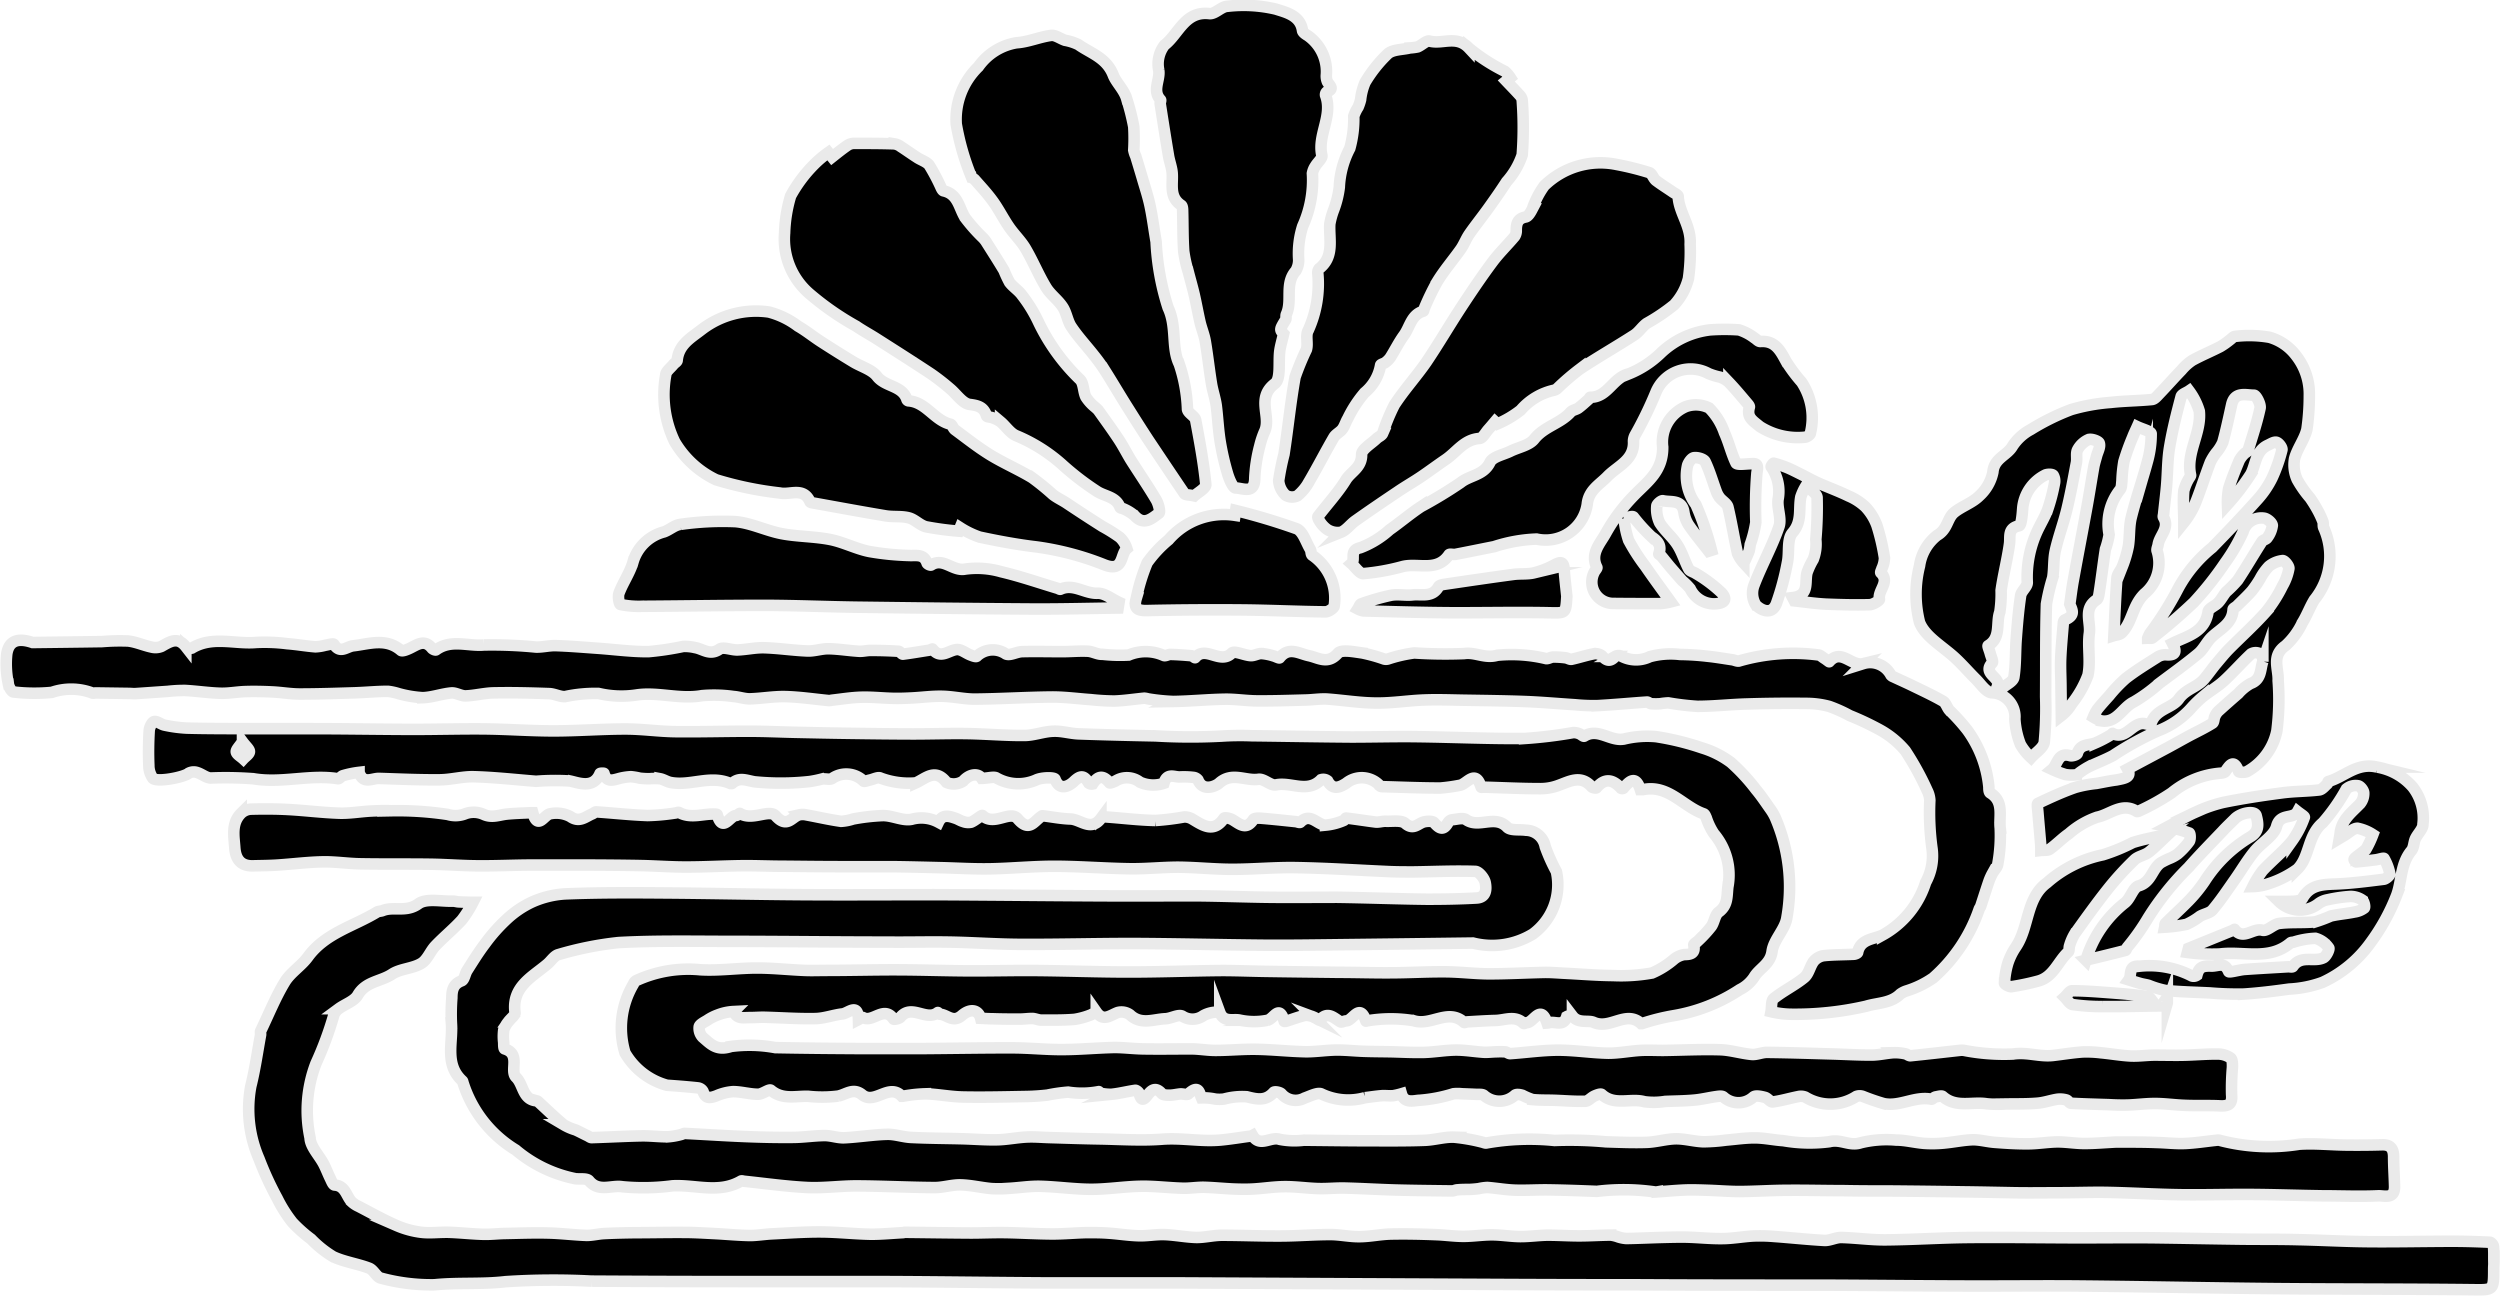 <svg xmlns="http://www.w3.org/2000/svg" width="62.621" height="32.451" viewBox="0 0 62.621 32.451">
  <g id="Group_118" data-name="Group 118" transform="translate(-3347.866 -41.037)">
    <path id="Path_228" data-name="Path 228" d="M3384.762,64.659q-1.726.023-3.453.043c-.6.007-1.194.016-1.791.011-1.1-.01-2.2-.038-3.3-.043-.912,0-1.825.026-2.738.022-.612,0-1.223-.047-1.835-.057-.512-.009-1.024.006-1.536,0-1.3,0-2.6-.017-3.9-.018-.95,0-1.9-.022-2.851.03a8.383,8.383,0,0,0-1.5.3c-.108.026-.187.161-.284.242-.385.326-.892.565-.807,1.212.009.068-.114.151-.169.231a.6.6,0,0,0-.115.208,1.331,1.331,0,0,0,0,.315c0,.054,0,.149.024.156.412.125.118.545.287.712.189.186.161.565.52.589a.075.075,0,0,1,.037.023c.21.193.415.393.635.575a1.315,1.315,0,0,0,.3.13c.1.046.2.1.3.147.034.017.07.047.1.046.426-.013.851-.037,1.277-.045.212,0,.424.026.636.024a1.715,1.715,0,0,0,.322-.056c.035-.007.069-.031.1-.029.5.025,1.007.059,1.511.079.4.016.792.025,1.188.021.269,0,.537-.044.806-.046.162,0,.326.063.487.056.357-.017.712-.077,1.069-.087.2-.006.4.068.6.078.426.021.854.022,1.281.033.3.008.595.033.892.026.242-.006.483-.057.726-.069.194-.01.39.009.585.014.407.012.813.026,1.22.033.531.009,1.065.047,1.592.007.492-.038.977.066,1.465.021.253-.024.505-.067.757-.1a.261.261,0,0,0,.04-.017c.178.31.452.022.679.1a1.929,1.929,0,0,0,.61.021c.551.006,1.1.014,1.653.015.457,0,.914.005,1.37-.012.244-.008.488-.086.73-.079a4.6,4.6,0,0,1,.709.124c.038.008.083.033.113.021a6.13,6.13,0,0,1,1.7-.062,9.936,9.936,0,0,1,1.289.034c.342.01.686.026,1.028.013.244-.01.486-.086.73-.089.226,0,.453.067.681.075a4.667,4.667,0,0,0,.576-.043c.24-.02.481-.057.722-.055s.47.055.706.07a3.832,3.832,0,0,0,1.153.026c.288-.074.509.121.788.026a2.713,2.713,0,0,1,.881-.067c.234,0,.467.063.7.082a3.02,3.02,0,0,0,.494-.006c.246-.022.49-.076.736-.084.179,0,.36.052.541.065.275.021.551.039.827.037.25,0,.5-.045.749-.048.224,0,.448.04.672.04.264,0,.528-.024.792-.037.035,0,.071,0,.107,0,.3,0,.609,0,.914.012.234.006.469.034.7.025.266-.011.53-.054.8-.082a.158.158,0,0,1,.068,0,4.84,4.84,0,0,0,2,.1c.384-.026.772.016,1.159.021q.459.006.917-.007c.217-.006.287.106.288.3,0,.251.019.5.024.754,0,.317-.263.218-.406.224-.472.022-.947,0-1.42,0-.589-.009-1.178-.03-1.767-.034s-1.176.015-1.763.007-1.2-.045-1.8-.058c-.377-.008-.755.006-1.133.008-.419,0-.839.008-1.259,0s-.835-.017-1.252-.022q-.921-.014-1.841-.022c-.385,0-.77,0-1.155-.008-.465,0-.93-.013-1.4-.009-.4,0-.8.028-1.206.031-.26,0-.52-.022-.78-.031-.191-.006-.383-.014-.573-.008-.238.009-.476.032-.713.048a.21.21,0,0,1-.071,0,5.532,5.532,0,0,0-1.443-.013c-.4-.016-.8-.031-1.2-.037-.285-.005-.571.016-.855.006-.23-.008-.459-.05-.689-.067a1.223,1.223,0,0,0-.221.031c-.078.009-.157.016-.236.019-.1,0-.193,0-.289.009-.045,0-.089.028-.132.028-.472-.006-.944-.01-1.415-.023-.424-.012-.848-.038-1.272-.049-.222-.005-.445.019-.667.013-.278-.008-.556-.049-.834-.048s-.534.044-.8.059c-.161.009-.323.006-.484,0-.254-.011-.507-.038-.761-.044-.175,0-.351.03-.526.024-.347-.01-.7-.055-1.042-.049-.413.007-.825.076-1.238.076s-.851-.064-1.277-.075c-.26-.007-.52.036-.781.051a3.059,3.059,0,0,1-.449.006c-.257-.024-.513-.087-.77-.093-.217-.005-.436.069-.653.068-.653-.005-1.306-.039-1.959-.042-.407,0-.815.059-1.221.04-.525-.025-1.049-.1-1.573-.155-.031,0-.07-.02-.092-.007-.554.323-1.146.086-1.719.12a5.552,5.552,0,0,1-1.254.023c-.271-.046-.594.144-.834-.15-.053-.065-.221-.039-.337-.05a3.33,3.33,0,0,1-1.5-.721,3.04,3.04,0,0,1-1.32-1.685c-.005-.015-.006-.034-.016-.044-.453-.414-.235-.958-.275-1.45a5.259,5.259,0,0,1,.011-.629c0-.184.029-.348.245-.429.068-.026.084-.175.137-.259.145-.228.287-.46.451-.674a4.2,4.2,0,0,1,.53-.6,2.444,2.444,0,0,1,.636-.436,2.376,2.376,0,0,1,.827-.208c.8-.033,1.593-.031,2.39-.025,1.176.007,2.353.036,3.529.044,1.113.008,2.225,0,3.338,0,1.365.006,2.73.022,4.095.029.829.005,1.658,0,2.487,0,.595.005,1.191.029,1.786.036.575.007,1.15,0,1.724,0,.751.011,1.5.04,2.252.049.414,0,.828-.007,1.241-.03.248-.013.248-.232.216-.389-.023-.109-.157-.275-.246-.278-.516-.018-1.034.007-1.552.014-.2,0-.393,0-.59-.008-.779-.034-1.558-.087-2.337-.1-.535-.011-1.07.042-1.606.042-.452,0-.9-.049-1.357-.053-.4,0-.8.044-1.205.039-.632-.009-1.264-.061-1.9-.062-.539,0-1.077.054-1.616.064-.4.007-.8-.018-1.2-.028s-.827-.021-1.24-.026c-.433,0-.866,0-1.3,0-.481,0-.962-.007-1.442-.011-.344,0-.688-.017-1.031-.013-.467.006-.933.033-1.4.033-.37,0-.741-.028-1.112-.036-.446-.009-.893-.012-1.34-.014q-.693,0-1.387,0c-.443,0-.887.023-1.329.02-.4,0-.808-.034-1.211-.04-.593-.009-1.186,0-1.778-.011-.313-.005-.626-.055-.938-.049-.381.007-.761.056-1.142.081-.2.013-.406.014-.61.019-.309.008-.433-.178-.452-.453-.021-.3-.089-.62.162-.867a.389.389,0,0,1,.242-.1c.311-.008.623-.008.934.009.427.023.853.078,1.279.092.258.008.516-.038.775-.053.175-.009.351-.015.526-.008a8.332,8.332,0,0,1,1.418.093.658.658,0,0,0,.45-.023.617.617,0,0,1,.445.02c.212.1.394.012.589-.007s.4-.024.6-.034c.015,0,.043,0,.044,0,.128.448.283.048.437.027a.759.759,0,0,1,.5.067c.232.166.378.007.554-.065.035-.014.068-.052.1-.05.429.029.857.077,1.287.092a5.2,5.2,0,0,0,.677-.061c.038,0,.085-.03.112-.015.3.164.61.02.914.041.014,0,.037.005.039.012.136.473.318.018.476.021.032,0,.081-.06.095-.051.3.193.733-.119.894.062.282.316.4.029.583-.025a.417.417,0,0,1,.186,0c.29.053.577.12.868.161a1.154,1.154,0,0,0,.3-.058,5.094,5.094,0,0,1,.754-.086c.241,0,.5.141.719.092a.9.9,0,0,1,.666.075c.1-.209.265-.155.426-.1.066.021.126.064.193.082a.345.345,0,0,0,.2.017c.105-.043.264-.187.285-.168.288.276.689-.143.882.083.284.333.4.073.581-.054.013-.009.028-.024.04-.023.234.028.468.075.7.082.253.008.516.319.764-.016a.167.167,0,0,1,.126-.036c.413.029.825.081,1.238.089a6.378,6.378,0,0,0,.722-.089.385.385,0,0,1,.213.06c.268.161.529.342.783-.027.018-.026.144,0,.2.03.181.1.348.291.537,0,.025-.037.13-.035.195-.03.283.023.565.054.847.083.046,0,.114.036.133.017.249-.251.422.064.63.073a1.479,1.479,0,0,0,.455-.117c.026-.007.045-.063.063-.061.246.029.491.069.738.1.084.009.172-.024.257-.02.167.007.386-.033.487.055.208.182.32-.007.475-.041.08-.018.209-.023.249.024.137.159.238.2.352-.013a.152.152,0,0,1,.1-.063c.118-.01.271-.058.349,0,.315.222.718-.134,1.026.187.087.091.309.052.469.076a.5.5,0,0,1,.485.412,4.556,4.556,0,0,0,.279.623,1.53,1.53,0,0,1-.588,1.564A1.955,1.955,0,0,1,3384.762,64.659Z" stroke="#eaeaea" stroke-miterlimit="10" stroke-width="0.289"/>
    <path id="Path_229" data-name="Path 229" d="M3372.456,60.534c-.091-.139-.309-.111-.464.069a.435.435,0,0,1-.418.032c-.28-.362-.518-.1-.766.012a2.03,2.03,0,0,1-.886-.12c-.058-.035-.175.029-.266.048-.054.011-.142.049-.159.028a.617.617,0,0,0-.784-.068c-.061.042-.174,0-.261.016a2.911,2.911,0,0,1-.3.062,6.594,6.594,0,0,1-1.39.007c-.218-.039-.378-.122-.56.042-.008.007-.032,0-.045,0-.5-.218-1,.071-1.493-.025-.091-.017-.174-.077-.265-.094a1.761,1.761,0,0,0-.272,0,2.253,2.253,0,0,1-.232-.013,1.47,1.47,0,0,0-.225-.038,1.409,1.409,0,0,0-.315.051c-.156.043-.3.085-.36-.134,0-.008-.1-.009-.1.006-.164.389-.536.23-.75.185a6.018,6.018,0,0,0-.851.007c-.519-.041-1.038-.1-1.558-.114-.284-.008-.57.075-.855.077-.507.005-1.014-.019-1.521-.035-.174-.005-.4.155-.5-.152a2.447,2.447,0,0,0-.4.082c-.047.012-.091.083-.128.078-.707-.113-1.41.122-2.122,0a9.5,9.5,0,0,0-1.069-.018c-.113-.006-.218-.1-.332-.136a.265.265,0,0,0-.215.015c-.108.1-.8.236-.9.127a.555.555,0,0,1-.1-.321c-.012-.29-.008-.581.009-.871.005-.082.066-.213.124-.228.075-.018.171.072.263.09a3.469,3.469,0,0,0,.553.074c.5.013.992.012,1.487.014.543,0,1.086,0,1.629,0,.852,0,1.7.016,2.556.018.6,0,1.2-.018,1.8-.012.573.007,1.147.05,1.72.05.6,0,1.2-.048,1.8-.048.411,0,.823.061,1.235.067.626.008,1.253-.012,1.88-.011.368,0,.735.018,1.1.026.455.01.909.02,1.364.026.542.008,1.084.015,1.625.016.451,0,.9-.016,1.352-.009.477.008.955.051,1.432.047.244,0,.486-.1.73-.106.209-.009.42.058.63.066.642.023,1.285.038,1.927.051a14.8,14.8,0,0,0,1.645.006,7.154,7.154,0,0,1,.76-.01c.832.01,1.664.026,2.5.032.54,0,1.08-.016,1.621-.009.906.011,1.813.054,2.719.046a11.278,11.278,0,0,0,1.22-.148.363.363,0,0,1,.153.03c.043.015.1.073.12.061.349-.218.653.138,1,.07a2.452,2.452,0,0,1,.8-.059,6.735,6.735,0,0,1,1.151.282,2.346,2.346,0,0,1,.724.364,4.805,4.805,0,0,1,.63.682c.129.153.24.321.356.485a1.3,1.3,0,0,1,.124.211,4.392,4.392,0,0,1,.292,2.506c-.04.294-.331.554-.371.848-.045.328-.323.423-.455.651a.908.908,0,0,1-.354.308,4.3,4.3,0,0,1-1.65.651,5.321,5.321,0,0,0-.8.2c-.007,0-.019,0-.023,0-.375-.345-.772.156-1.186-.031-.14-.063-.383.038-.533-.158a.175.175,0,0,0-.143.014c-.076.253-.28.119-.427.15a.325.325,0,0,1-.065.011c-.157-.481-.334-.024-.5-.01-.03,0-.076.031-.087.02-.214-.211-.464-.081-.7-.075s-.47.022-.705.035c-.03,0-.074.027-.088.014-.4-.36-.828.1-1.268-.044a3.515,3.515,0,0,0-1.131,0c-.02,0-.058.015-.058.013-.155-.468-.327-.017-.489-.008-.052,0-.119.044-.153.024-.167-.1-.32-.276-.516-.039-.008.008-.1-.059-.151-.078a.439.439,0,0,0-.213-.044c-.164.037-.323.1-.484.149-.013,0-.04.006-.041,0-.126-.434-.254-.069-.416-.027a1.71,1.71,0,0,1-.712-.007c-.161-.029-.392.066-.487-.193a.708.708,0,0,0-.413.086.462.462,0,0,1-.523.011c-.1-.054-.282.06-.428.065-.3.012-.608.162-.886-.1a.359.359,0,0,0-.307-.056c-.189.07-.36.238-.537-.016a1.436,1.436,0,0,1-.131.073,1.892,1.892,0,0,1-.415.115c-.275.022-.552.018-.828.018-.075,0-.15-.038-.225-.041-.106,0-.213.016-.319.016-.22,0-.441,0-.661-.008-.1,0-.2-.007-.317-.012-.049-.2-.243-.267-.47-.071s-.37-.025-.552-.031c-.017,0-.047-.045-.05-.043-.287.226-.656-.219-.934.115-.033.04-.163.067-.174.05-.24-.352-.52.1-.767-.04-.018-.011-.066.029-.113.053-.008-.433-.256-.159-.4-.143-.228.026-.451.112-.677.117-.432.009-.864-.023-1.3-.034-.121,0-.242.01-.363.009-.145,0-.3.042-.385-.152a1.261,1.261,0,0,0-.4.086,1.2,1.2,0,0,0-.264.135c-.075.046-.187.1-.2.16a.326.326,0,0,0,.088.264c.2.17.348.349.708.23a3.566,3.566,0,0,1,1.11.029c.711.014,1.422.02,2.133.024.514,0,1.027,0,1.54,0,.757-.005,1.514-.02,2.271-.018.413,0,.825.045,1.237.043.438,0,.877-.043,1.315-.052.236,0,.472.031.708.035.4.007.809,0,1.214,0,.2,0,.407.039.61.038.344,0,.689-.035,1.033-.028.412.008.823.054,1.234.062.257,0,.514-.041.771-.044.223,0,.446.024.67.032s.442.008.663.012c.285.006.571.023.855.016.267-.008.533-.057.8-.059.228,0,.456.04.685.055.1.006.2-.007.294-.01a2.227,2.227,0,0,1,.245,0c.045,0,.089.048.131.045.4-.027.8-.086,1.2-.087.42,0,.841.069,1.261.076.265,0,.531-.054.8-.07.19-.011.38,0,.57,0,.474-.006.949-.031,1.422-.017.265.008.528.093.794.118.126.012.259-.054.388-.052.537.006,1.074.024,1.61.039.336.009.672.03,1.008.028.185,0,.37-.047.556-.059a1.221,1.221,0,0,1,.287.028c.045.008.088.053.129.049.414-.042.828-.09,1.241-.136a.477.477,0,0,1,.093,0,5.253,5.253,0,0,0,1.234.093c.352-.054.669.073,1,.036.247-.029.494-.07.742-.088a2.879,2.879,0,0,1,.463.021c.246.023.491.067.738.08.2.01.394-.02.591-.022.274,0,.548.009.822,0s.526-.031.788-.027a.555.555,0,0,1,.308.1c.049.036.046.156.045.237a6.19,6.19,0,0,0-.021.678c.024.243-.076.292-.286.283-.294-.014-.59,0-.884-.013-.243-.008-.486-.044-.73-.046s-.461.03-.692.038c-.162.005-.324,0-.485-.009-.315-.01-.63-.018-.944-.035-.041,0-.074-.071-.118-.083a.576.576,0,0,0-.226-.018c-.172.027-.339.089-.512.1-.258.021-.52.015-.78.019a2.821,2.821,0,0,1-.478-.005c-.366-.059-.77.109-1.1-.183-.03-.027-.114,0-.17.009s-.085.066-.119.059c-.409-.08-.785.192-1.187.111a5.307,5.307,0,0,1-.52-.179.229.229,0,0,0-.171,0,1.2,1.2,0,0,1-1.277.015.3.3,0,0,0-.177-.012c-.213.042-.423.106-.638.134-.059.008-.126-.1-.2-.116-.092-.024-.231-.054-.284-.008a.56.56,0,0,1-.749,0c-.035-.032-.123-.019-.184-.01-.185.026-.367.072-.553.088-.24.022-.482.023-.723.033a1.77,1.77,0,0,1-.518.008c-.352-.1-.753.11-1.073-.183-.027-.025-.126.014-.184.04-.081.038-.152.129-.229.131-.256.008-.512-.015-.768-.024-.183-.006-.367,0-.549-.018a1.644,1.644,0,0,1-.256-.108c-.06-.018-.15-.035-.189,0a.584.584,0,0,1-.778,0c-.046-.032-.127-.019-.192-.023-.119-.006-.239-.01-.359-.015a.984.984,0,0,0-.21,0,3.753,3.753,0,0,1-.845.163c-.12,0-.381.1-.457-.163a1.8,1.8,0,0,1-.21.049c-.1.008-.194-.008-.29,0-.138.011-.274.033-.412.049a1.561,1.561,0,0,1-1.086-.09c-.09-.054-.287.051-.429.1a.466.466,0,0,1-.577-.105c-.036-.042-.171-.066-.195-.04-.2.225-.415.178-.674.112a1.744,1.744,0,0,0-.573.058.908.908,0,0,1-.221,0,1.43,1.43,0,0,0-.342-.03c-.052-.119-.063-.344-.327-.1-.035.032-.128,0-.193,0-.091.008-.181.031-.271.033-.067,0-.16,0-.2-.038-.131-.147-.23-.13-.343.016-.074.095-.167.225-.225-.019-.009-.035-.071-.086-.1-.082-.2.029-.394.08-.593.1a1.106,1.106,0,0,1-.295-.032c-.01,0-.022-.037-.026-.035a2.214,2.214,0,0,1-.766.013,4.13,4.13,0,0,0-.522.075c-.178.02-.356.032-.534.035-.528.009-1.055.023-1.582.012-.313-.006-.624-.07-.937-.08a3.678,3.678,0,0,0-.569.062c-.008,0-.019,0-.023,0-.32-.34-.677.22-.993-.038-.222-.181-.393-.011-.6.033a3.184,3.184,0,0,1-.75.006c-.316-.01-.646.093-.936-.152-.044-.038-.21.1-.32.1-.21,0-.42-.065-.629-.065a1.269,1.269,0,0,0-.416.105c-.15.055-.272.085-.336-.113a.171.171,0,0,0-.125-.086c-.259-.028-.519-.048-.778-.066a1.745,1.745,0,0,1-1.051-.812,2.156,2.156,0,0,1,.211-1.722.173.173,0,0,1,.067-.086,3.11,3.11,0,0,1,1.609-.273c.471.028.947-.044,1.421-.044.4,0,.791.044,1.187.06.188.008.377,0,.566,0,.593,0,1.186-.017,1.779-.015s1.166.023,1.749.026,1.147-.013,1.72-.008c.77.007,1.54.037,2.31.037s1.557-.03,2.336-.037c.366,0,.732.016,1.1.021.608.01,1.215.016,1.823.024.428,0,.856.015,1.284.012.457,0,.913-.029,1.37-.025.371,0,.742.05,1.113.051.469,0,.939-.027,1.409-.036.163,0,.326.014.49.022.4.02.8.054,1.2.057a4.4,4.4,0,0,0,.982-.064,2.142,2.142,0,0,0,.556-.35.553.553,0,0,1,.251-.112c.179,0,.278-.035.238-.243,0-.029.082-.073.122-.114a3.127,3.127,0,0,0,.317-.346c.078-.11.089-.29.187-.362.233-.171.2-.391.229-.633a1.6,1.6,0,0,0-.352-1.332,1.658,1.658,0,0,1-.189-.394c-.016-.035-.034-.087-.062-.1-.518-.176-.882-.74-1.523-.607-.022,0-.064,0-.067,0-.116-.362-.267-.221-.426-.033a.058.058,0,0,1-.057,0c-.2-.217-.4-.272-.615-.013-.013.016-.1,0-.12-.023-.276-.313-.56-.132-.851-.03a1.3,1.3,0,0,1-.432.075c-.47,0-.939-.024-1.408-.037-.028,0-.077.008-.079,0-.143-.47-.36-.067-.542-.046a4.4,4.4,0,0,1-.478.067c-.469,0-.938-.02-1.407-.033-.035,0-.082,0-.1-.014a.614.614,0,0,0-.852-.073c-.158.1-.335.186-.467-.06a.173.173,0,0,0-.163-.029c-.341.346-.756.051-1.129.13-.131.028-.3-.16-.441-.14-.323.047-.667-.193-.987.1-.066.06-.4.23-.527-.085a.165.165,0,0,0-.118-.063,2.083,2.083,0,0,0-.335-.011c-.141.008-.321-.114-.4.159a.823.823,0,0,1-.6-.027.53.53,0,0,0-.616-.026c-.048.021-.133.057-.146.042-.159-.2-.292-.176-.422.028a.12.12,0,0,1-.1-.022c-.115-.2-.206-.2-.379-.032-.063.06-.334.274-.463-.065-.019-.051-.344-.048-.48.022a1.109,1.109,0,0,1-1-.06C3372.742,60.489,3372.608,60.532,3372.456,60.534Zm-18.516-.919c-.078.123-.166.2-.155.259s.113.116.175.173c.055-.06.151-.119.154-.181S3354.028,59.734,3353.94,59.615Z" stroke="#eaeaea" stroke-miterlimit="10" stroke-width="0.289"/>
    <path id="Path_230" data-name="Path 230" d="M3410.337,72.605c0,.071-.008.143-.008.214,0,.552,0,.529-.562.523-1.633-.019-3.266-.012-4.9-.027-1.616-.015-3.232-.049-4.848-.065-.828-.009-1.656,0-2.484,0-1.332,0-2.664-.017-4-.022-1.543,0-3.087,0-4.63-.009q-1.974,0-3.947-.011-3.751-.017-7.5-.036c-1.111,0-2.223,0-3.334,0-1.326-.007-2.651-.027-3.977-.033-1.2,0-2.408,0-3.612,0q-1.929,0-3.857-.012a18.313,18.313,0,0,0-2.148.014c-.595.07-1.188.018-1.782.078a4.82,4.82,0,0,1-1.338-.166c-.11-.02-.182-.207-.3-.251-.294-.112-.618-.155-.9-.287a2.74,2.74,0,0,1-.551-.44,3.515,3.515,0,0,1-.469-.418,3.357,3.357,0,0,1-.379-.6,8.022,8.022,0,0,1-.455-.988,3.127,3.127,0,0,1-.208-1.824c.106-.422.166-.857.245-1.286.006-.03-.009-.067,0-.092.2-.414.37-.842.606-1.232.144-.238.413-.4.579-.628.437-.6,1.145-.766,1.732-1.125.039-.023.093-.017.137-.035.282-.115.592.052.9-.172.2-.145.573-.054.868-.066.046,0,.093.017.141.019.119.006.238.008.357.011a2.825,2.825,0,0,1-.277.44c-.209.229-.452.426-.666.651-.131.138-.2.353-.358.443-.221.129-.521.128-.731.268-.276.183-.655.179-.853.521-.089.154-.317.225-.476.342a.35.35,0,0,0-.12.148,8.562,8.562,0,0,1-.451,1.221,3.3,3.3,0,0,0-.148,1.865c.007.221.224.434.34.655.061.117.107.241.165.36.03.061.068.164.108.167.271.017.291.272.426.418a.645.645,0,0,0,.179.118c.314.163.623.337.947.478a2.256,2.256,0,0,0,.62.17c.228.027.463-.007.694,0,.285.01.568.042.852.05.181.006.363-.016.544-.02.362-.007.723-.021,1.084-.012.324.007.646.049.97.06.146,0,.292-.039.438-.046.254-.013.509-.018.763-.022.41,0,.82-.01,1.23-.007.257,0,.514.016.77.029.295.015.59.044.885.049.178,0,.357-.031.536-.041.412-.02.825-.051,1.237-.049s.841.05,1.262.058c.265,0,.53-.025.8-.04.015,0,.03-.009.046-.009.553.006,1.106.015,1.659.018.281,0,.562-.014.843-.01.4.006.8.032,1.2.034.285,0,.571-.027.857-.034.182,0,.364,0,.545.014.252.017.5.058.755.065.217.007.435-.037.651-.029.269.01.535.066.8.072.209,0,.418-.054.628-.056.488,0,.977.022,1.466.019.418,0,.836-.036,1.255-.036.242,0,.483.056.725.053.263,0,.525-.06.788-.066.375-.008.75,0,1.125.015.234.008.467.043.7.043s.477-.039.715-.038.469.042.7.044.461-.033.691-.036c.269,0,.539.019.808.018s.514-.018.771-.02a.842.842,0,0,1,.192.047.841.841,0,0,0,.2.039c.294-.005.587-.019.881-.027.215-.005.43-.012.645-.007.291.008.581.04.871.036.261,0,.52-.05.781-.065a4.182,4.182,0,0,1,.513.011c.425.03.848.077,1.272.1.139.006.282-.077.422-.074.37.009.739.063,1.108.06.686-.006,1.371-.052,2.057-.059.928-.009,1.857.006,2.785.008.664,0,1.327-.009,1.99,0s1.345.023,2.018.032c.489.007.978,0,1.467.013.589.012,1.177.046,1.766.051.7.007,1.408-.01,2.112-.011.314,0,.628.01.941.025.034,0,.087.064.091.1.013.118.007.237.009.355Z" stroke="#eaeaea" stroke-miterlimit="10" stroke-width="0.289"/>
    <path id="Path_231" data-name="Path 231" d="M3348.682,57.131c.459-.006,1.1-.013,1.74-.023a5.453,5.453,0,0,1,.651-.015c.2.022.387.109.583.151a.394.394,0,0,0,.253-.015c.211-.118.407-.254.612.008a.16.16,0,0,0,.149.035c.516-.313,1.079-.093,1.617-.143a4.446,4.446,0,0,1,.772.031c.236.018.471.06.708.079a1.117,1.117,0,0,0,.244-.039c.076-.012.2-.05.221-.022.154.245.317.054.484.035.4-.046.82-.205,1.194.116.032.028.141-.017.205-.046.191-.087.376-.252.572-.007.021.026.085.052.1.04.375-.275.8-.087,1.2-.123a11.093,11.093,0,0,1,1.3.052c.167.006.335-.041.5-.036.351.012.7.041,1.052.066.423.03.845.088,1.268.085a7.337,7.337,0,0,0,.873-.131,1.1,1.1,0,0,1,.294.029c.2.032.373.208.612.041.1-.069.3.024.455.018.224-.008.447-.062.669-.055.362.011.722.067,1.083.081.175.007.353-.059.529-.056.252.005.5.047.756.063.1.007.2-.022.3-.021.231,0,.463.007.694.021.039,0,.079.077.113.073.219-.028.437-.067.655-.1.03-.005.079-.036.084-.029.208.271.414.018.621.012.112,0,.224.1.339.141.048.019.126.05.149.029a.58.58,0,0,1,.728-.059c.1.051.268-.053.406-.057.335-.009.671,0,1.006,0,.214,0,.427-.021.64-.011.124.006.247.085.368.077a4.065,4.065,0,0,0,.655.019,1.106,1.106,0,0,1,.88.011c.042.021.113-.029.17-.027.172.005.344.017.515.032.035,0,.093.057.1.051.264-.316.629.177.92-.117.067-.066.309.054.471.065.089.006.18-.054.27-.053a1.336,1.336,0,0,1,.3.059c.055.014.144.064.156.049.231-.291.484-.106.739-.053.237.051.47.227.722-.063.089-.1.4-.035.608-.007a4.154,4.154,0,0,1,.549.153.183.183,0,0,0,.093,0,3.557,3.557,0,0,1,.661-.153,11.9,11.9,0,0,0,1.251.016c.286-.041.516.132.832.042a3.71,3.71,0,0,1,1.223.085c.056.005.115-.039.173-.04a2.183,2.183,0,0,1,.313.019c.052.006.106.047.151.037.183-.04.362-.1.547-.136a.263.263,0,0,1,.213.05c.115.129.207.154.331.015a.171.171,0,0,1,.154-.008.781.781,0,0,0,.713.014,2,2,0,0,1,.754-.056,6.8,6.8,0,0,1,.7.046c.205.021.409.057.614.087.06.009.134.05.178.028a4.858,4.858,0,0,1,1.974-.149c.049,0,.1.055.153.087s.118.088.121.084c.3-.343.55.121.853.047a.585.585,0,0,1,.693.287.126.126,0,0,0,.058.041c.162.076.326.148.487.227.255.124.514.244.759.385.073.042.1.158.161.228a4.843,4.843,0,0,1,.447.495,2.888,2.888,0,0,1,.541,1.424c0,.053,0,.134.036.153.351.216.215.58.248.876a3.977,3.977,0,0,1-.061.906c-.009.079-.088.148-.129.225a1.334,1.334,0,0,0-.091.2c-.071.208-.137.418-.206.627-.01.029-.033.054-.042.083a4.039,4.039,0,0,1-1.151,1.717,2.406,2.406,0,0,1-.655.32.554.554,0,0,0-.167.083c-.242.237-.565.215-.857.305a7.941,7.941,0,0,1-1.919.2,2.4,2.4,0,0,1-.464-.063c.022-.114,0-.278.071-.333.241-.192.527-.329.765-.524.113-.093.141-.283.236-.407a.4.4,0,0,1,.25-.14c.248-.026.5-.022.75-.035.036,0,.1-.026.1-.049.069-.341.411-.326.625-.433a2.3,2.3,0,0,0,1.077-1.316,1.377,1.377,0,0,0,.159-.856,6.591,6.591,0,0,1-.054-1.2.622.622,0,0,0-.067-.249,7.189,7.189,0,0,0-.547-.995,2.248,2.248,0,0,0-.635-.522,7.105,7.105,0,0,0-.757-.358,3.526,3.526,0,0,0-.515-.231,2.226,2.226,0,0,0-.581-.075c-.5-.006-1,0-1.492.015-.409.012-.817.058-1.226.059a6.753,6.753,0,0,1-.73-.087,1.542,1.542,0,0,0-.2.021,1.575,1.575,0,0,1-.228,0c-.038,0-.073-.044-.108-.042-.415.028-.83.068-1.246.09a4.844,4.844,0,0,1-.551-.022c-.414-.026-.827-.064-1.241-.08-.523-.02-1.046-.025-1.569-.034-.327-.006-.655-.018-.981-.005-.392.015-.784.079-1.175.076-.416,0-.832-.07-1.248-.1-.176-.01-.354.02-.531.024-.4.011-.81.025-1.215.022-.274,0-.548-.047-.821-.042-.428.007-.855.05-1.283.057a5.046,5.046,0,0,1-.634-.065.525.525,0,0,0-.093-.018c-.25.024-.5.063-.749.072a5.932,5.932,0,0,1-.594-.035c-.327-.023-.653-.068-.979-.066-.643.006-1.284.047-1.927.053-.265,0-.53-.064-.8-.071s-.507.028-.761.041c-.159.008-.318.015-.477.011-.268-.006-.535-.036-.8-.029-.248.006-.5.048-.743.075a.412.412,0,0,1-.068.01c-.363-.035-.726-.091-1.09-.1-.3-.008-.6.048-.9.056-.133,0-.267-.049-.4-.058a3.483,3.483,0,0,0-.795-.022c-.557.1-1.108-.1-1.646-.016a2.509,2.509,0,0,1-.943-.039,3.6,3.6,0,0,0-.839.079c-.13.007-.262-.07-.395-.075-.456-.016-.912-.028-1.368-.019-.242,0-.482.067-.725.076-.119.005-.244-.085-.362-.074-.24.022-.476.111-.715.119a2.894,2.894,0,0,1-.6-.1,1.447,1.447,0,0,0-.27-.059c-.277,0-.555.028-.833.037-.459.014-.919.03-1.379.03-.227,0-.453-.041-.681-.052s-.452-.016-.677-.009c-.209.006-.417.048-.624.042-.3-.009-.59-.054-.886-.07a3.714,3.714,0,0,0-.434.023c-.277.019-.553.039-.83.057-.046,0-.093-.005-.14-.006l-.838-.012c-.03,0-.066.015-.089,0a1.494,1.494,0,0,0-1.009-.014,4.5,4.5,0,0,1-.956-.009c-.051,0-.124-.127-.133-.2a2.392,2.392,0,0,1-.04-.756C3348.067,57.218,3348.179,56.96,3348.682,57.131Z" stroke="#eaeaea" stroke-miterlimit="10" stroke-width="0.289"/>
    <path id="Path_232" data-name="Path 232" d="M3401.156,60.3l1.026-.547c.172-.093.343-.19.515-.283.2-.106.4-.2.589-.319.038-.023.033-.112.057-.166a.416.416,0,0,1,.087-.133c.166-.15.335-.3.5-.442a1.171,1.171,0,0,1,.307-.251c.279-.1.242-.357.31-.558a.22.22,0,0,0-.081-.193.227.227,0,0,0-.214.008c-.235.219-.446.462-.682.679-.159.145-.351.255-.521.39a2.848,2.848,0,0,0-.268.256,2.127,2.127,0,0,1-.853.6,7.659,7.659,0,0,0-1.133.622c-.2.107-.411.186-.615.284a2.012,2.012,0,0,0-.214.136c-.031.021-.061.058-.093.061a.942.942,0,0,1-.276-.007,2.561,2.561,0,0,1-.331-.128c.145-.121.138-.437.454-.343.052.016.171-.023.181-.058.069-.241.28-.2.446-.259a3.1,3.1,0,0,0,.422-.223c.006,0,.011-.019.012-.019.355.188.511-.334.844-.236.038.011.12-.007.128-.029.115-.346.525-.365.69-.6.175-.248.455-.289.629-.491.111-.13.207-.272.315-.4s.2-.242.307-.352c.312-.315.644-.612.938-.943a3.416,3.416,0,0,0,.407-.643,1.331,1.331,0,0,0,.16-.434c.009-.064-.11-.209-.16-.2a.652.652,0,0,0-.342.146,1.409,1.409,0,0,0-.222.314,2.79,2.79,0,0,1-.2.294c-.117.134-.248.254-.374.38-.032.032-.1.059-.1.091-.018.352-.31.482-.524.681-.133.123-.211.309-.348.424-.314.262-.649.5-.976.746a3.956,3.956,0,0,1-.637.464c-.289.137-.424.537-.818.475A1.054,1.054,0,0,1,3400.3,59a1.138,1.138,0,0,1,.1-.193c.094-.12.2-.234.3-.346a3.542,3.542,0,0,1,.414-.433c.246-.191.514-.355.777-.522a.38.38,0,0,1,.218-.069c.289.03.266-.105.172-.286.367-.183.814-.266.894-.791.013-.086.174-.143.253-.226s.128-.187.2-.271a3.025,3.025,0,0,0,.288-.291c.211-.317.4-.648.607-.969.027-.043.108-.052.133-.095a.641.641,0,0,0,.128-.307c0-.068-.127-.175-.207-.185a.473.473,0,0,0-.524.341,4.494,4.494,0,0,1-.455.782,8.123,8.123,0,0,1-.781.986,13.594,13.594,0,0,1-1.035.89c-.025.02-.079.006-.12.008a.987.987,0,0,1,.054-.118,8.007,8.007,0,0,0,.714-1.136,3.368,3.368,0,0,1,.848-1.016c.389-.4.772-.8,1.143-1.214a2.321,2.321,0,0,0,.359-.533,3.893,3.893,0,0,0,.245-.7c.013-.052-.069-.167-.13-.189s-.148.037-.219.07c-.312.143-.3.474-.43.724a5.873,5.873,0,0,1-.586.765,1.93,1.93,0,0,1,.029-.4c.074-.238.169-.47.264-.7a.655.655,0,0,1,.125-.169c.03-.035.091-.054.1-.091.107-.35.223-.7.3-1.056.02-.1-.1-.324-.151-.324-.205,0-.485-.1-.561.234-.07.316-.136.634-.222.946a1.1,1.1,0,0,1-.169.266,1.345,1.345,0,0,0-.145.236c-.122.321-.227.648-.351.968a2.019,2.019,0,0,1-.312.542c0-.268-.023-.537,0-.8a1.16,1.16,0,0,1,.155-.347c.007-.014.018-.031.015-.044-.119-.561.274-1.053.218-1.6a1.629,1.629,0,0,0-.256-.51c-.07.048-.186.084-.2.146-.11.418-.217.838-.288,1.264-.053.316-.048.642-.075.963-.02.232-.049.464-.074.7,0,.031-.018.071-.005.093.164.271-.1.456-.133.687-.008.054-.042.116-.025.159a1,1,0,0,1-.317,1.07c-.308.3-.3.708-.567.977-.052.053-.153.058-.2.073.024-.494.041-.971.077-1.447.008-.1.1-.19.138-.291a2.934,2.934,0,0,0,.147-.5c.039-.238.016-.488.073-.72.115-.466.275-.92.4-1.384a2.56,2.56,0,0,0,.1-.714c0-.062-.226-.119-.349-.178-.039.088-.082.174-.116.264a5.83,5.83,0,0,0-.219.609,3.575,3.575,0,0,0-.049.487c-.009.076-.006.174-.051.223a1.38,1.38,0,0,0-.269,1.121,2.049,2.049,0,0,1-.093.363c-.057.367-.1.737-.157,1.1-.009.059-.022.142-.063.169-.339.219-.145.559-.183.838-.047.346.037.714-.035,1.052a2.6,2.6,0,0,1-.405.714,1.03,1.03,0,0,1-.262.3l-.009-.7c0-.241-.016-.483-.007-.724.012-.3.042-.6.066-.9,0-.027.017-.069.037-.077.283-.116.174-.258.125-.394.029-.2.052-.4.089-.6.11-.61.228-1.218.339-1.828.062-.337.113-.676.173-1.013.016-.09.046-.178.069-.267.028-.109.1-.228.069-.323-.014-.055-.2-.119-.27-.091a.577.577,0,0,0-.272.252c-.047.087-.01.216-.03.323-.074.393-.146.788-.24,1.177-.084.348-.212.685-.29,1.034-.049.218-.028.452-.065.674a5.159,5.159,0,0,0-.157.662c-.023.772-.014,1.545-.02,2.317a8.8,8.8,0,0,1-.034,1.139c-.02.143-.216.262-.331.391a1.379,1.379,0,0,1-.267-.333,2.089,2.089,0,0,1-.139-.64.6.6,0,0,0-.587-.654c-.145-.024-.265-.217-.389-.34-.165-.164-.318-.34-.486-.5-.318-.307-.783-.553-.926-.924a2.888,2.888,0,0,1,0-1.413,1.178,1.178,0,0,1,.442-.767c.266-.153.248-.425.427-.573s.453-.239.626-.412a1.1,1.1,0,0,0,.343-.6c.03-.349.357-.412.492-.65a1.234,1.234,0,0,1,.456-.415,5.8,5.8,0,0,1,1.013-.5,4.755,4.755,0,0,1,.991-.179c.343-.039.69-.039,1.033-.073.067-.006.131-.088.186-.145.187-.195.367-.4.554-.593a1.262,1.262,0,0,1,.27-.243c.228-.126.471-.225.7-.343a1.968,1.968,0,0,0,.241-.169c.044-.031.088-.087.132-.088a2.982,2.982,0,0,1,.862.023,1.272,1.272,0,0,1,.657.449,1.56,1.56,0,0,1,.339,1.017,5.834,5.834,0,0,1-.06.839c-.061.256-.244.482-.31.737a.9.9,0,0,0,.066.522,2.708,2.708,0,0,0,.322.459,3.466,3.466,0,0,1,.186.3,2.4,2.4,0,0,1,.135.288c.019.05,0,.116.024.163a1.73,1.73,0,0,1-.237,1.8c-.113.184-.186.391-.3.574a1.825,1.825,0,0,1-.422.576c-.363.253-.168.583-.185.877a6.2,6.2,0,0,1-.032,1.26,1.516,1.516,0,0,1-.747,1.016c-.059.029-.2.024-.21,0-.117-.318-.217-.176-.334,0-.02.03-.085.039-.131.042a2.206,2.206,0,0,0-1.213.492,5.714,5.714,0,0,1-.808.451c-.019.01-.052.024-.065.016-.368-.242-.67.079-.994.142a2.121,2.121,0,0,0-.706.413c-.169.116-.313.27-.481.389-.054.039-.148.023-.224.032,0-.067,0-.134-.007-.2-.022-.26-.046-.519-.067-.779-.006-.068-.024-.185,0-.2.308-.146.618-.289.938-.4a3.029,3.029,0,0,1,.527-.1c.165-.029.33-.066.5-.087C3401.081,60.533,3401.273,60.511,3401.156,60.3Zm-3.1-2.055c.072-.064.238-.141.254-.242.05-.315.035-.64.059-.96.027-.363.057-.727.111-1.087.018-.116.169-.221.166-.329a2.754,2.754,0,0,1,.253-1.294c.086-.182.193-.356.261-.544a4.64,4.64,0,0,0,.165-.634.291.291,0,0,0-.027-.21c-.027-.035-.132-.034-.19-.014a1.028,1.028,0,0,0-.577.848c-.011.15-.032.416-.089.428-.289.059-.218.265-.24.442-.014.113-.035.226-.056.339-.052.279-.115.556-.155.837a3.057,3.057,0,0,1-.032.541c-.1.279.04.643-.293.844-.016.009.036.128.054.2s.079.2.048.232c-.255.27.212.359.133.575Z" stroke="#eaeaea" stroke-miterlimit="10" stroke-width="0.289"/>
    <path id="Path_233" data-name="Path 233" d="M3371.88,54.342a7.605,7.605,0,0,1-.815-.109c-.154-.036-.281-.185-.435-.225-.185-.048-.389-.018-.581-.05-.6-.1-1.189-.21-1.784-.317-.038-.007-.1-.012-.109-.035-.163-.377-.5-.164-.755-.22a8.783,8.783,0,0,1-1.6-.332,2.4,2.4,0,0,1-1.037-.954,2.731,2.731,0,0,1-.223-1.669c0-.089.125-.178.194-.266.029-.036.089-.064.093-.1.036-.4.346-.564.62-.778a2.239,2.239,0,0,1,1.68-.434,2.079,2.079,0,0,1,.728.354c.2.115.379.261.572.386q.4.259.814.51c.2.121.461.191.593.362.208.269.637.223.75.585a.051.051,0,0,0,.037.028c.441.029.644.487,1.05.584.046.011.067.105.115.14.29.214.574.44.882.629.339.207.709.366,1.049.571a6.209,6.209,0,0,1,.517.42c.1.081.228.139.34.212.3.2.605.4.909.592a3.887,3.887,0,0,1,.432.271.655.655,0,0,1,.176.282c-.169.146-.072.59-.549.412a7.2,7.2,0,0,0-1.717-.455c-.464-.054-.952-.145-1.423-.246a2.256,2.256,0,0,1-.487-.236Z" stroke="#eaeaea" stroke-miterlimit="10" stroke-width="0.289"/>
    <path id="Path_234" data-name="Path 234" d="M3368.709,44.971c.126-.1.25-.2.381-.29a.311.311,0,0,1,.168-.053c.337,0,.674,0,1.01.012a.36.36,0,0,1,.164.071c.134.086.264.18.4.267.1.069.245.109.312.2a4.967,4.967,0,0,1,.3.57c.014.027.034.065.057.07.37.08.384.436.546.681a4.345,4.345,0,0,0,.445.5.837.837,0,0,1,.067.082c.153.243.309.484.455.73a3.016,3.016,0,0,0,.14.3c.089.117.225.2.309.317a3.542,3.542,0,0,1,.419.684,4.971,4.971,0,0,0,1.04,1.435c.093.1.078.3.144.435a1.061,1.061,0,0,0,.218.244,1.021,1.021,0,0,1,.091.084c.171.24.345.479.508.725.109.164.2.343.3.51.214.339.441.669.645,1.014.058.1.108.3.068.334-.177.13-.375.32-.61.062a1.044,1.044,0,0,0-.266-.167c-.033-.019-.095-.02-.1-.044-.1-.268-.379-.271-.578-.4a6.866,6.866,0,0,1-.882-.68,4.077,4.077,0,0,0-1.138-.713c-.153-.063-.259-.235-.393-.348a.772.772,0,0,0-.2-.1c-.049-.022-.141-.018-.15-.046-.068-.216-.194-.26-.422-.289-.182-.023-.334-.265-.5-.4a5.648,5.648,0,0,0-.468-.364c-.453-.3-.911-.59-1.369-.882-.168-.108-.343-.2-.51-.315a7.07,7.07,0,0,1-1.171-.815,1.81,1.81,0,0,1-.62-1.52,3.6,3.6,0,0,1,.151-.928,3.451,3.451,0,0,1,.584-.783,2.687,2.687,0,0,1,.362-.306Z" stroke="#eaeaea" stroke-miterlimit="10" stroke-width="0.289"/>
    <path id="Path_235" data-name="Path 235" d="M3377.781,53.459c-.137-.03-.223-.022-.247-.057-.3-.443-.6-.891-.9-1.34-.17-.259-.335-.52-.5-.783-.2-.315-.386-.634-.584-.948a4.421,4.421,0,0,0-.28-.389c-.188-.24-.4-.466-.568-.718-.1-.149-.12-.353-.219-.5-.116-.178-.306-.309-.415-.49-.189-.312-.328-.655-.513-.97-.114-.194-.285-.355-.413-.542-.144-.208-.257-.438-.405-.643s-.3-.363-.455-.542c-.022-.027-.075-.037-.083-.065a6.368,6.368,0,0,1-.381-1.326,1.842,1.842,0,0,1,.555-1.438,1.46,1.46,0,0,1,.956-.6c.29-.018.573-.145.864-.184.109-.015.231.082.349.122a1.294,1.294,0,0,1,.334.107c.314.223.706.326.877.769.072.186.275.368.338.6a5.828,5.828,0,0,1,.174.689,5.041,5.041,0,0,1,0,.586.644.644,0,0,0,.05.153q.085.277.167.555c.066.228.142.454.191.686.063.3.1.6.152.9a6.408,6.408,0,0,0,.3,1.653c.225.481.078,1,.279,1.41a3.975,3.975,0,0,1,.207,1.138c.019.1.186.168.205.266.1.535.2,1.072.254,1.613C3378.081,53.263,3377.867,53.378,3377.781,53.459Z" stroke="#eaeaea" stroke-miterlimit="10" stroke-width="0.289"/>
    <path id="Path_236" data-name="Path 236" d="M3380.019,49.4c-.041.177-.078.3-.095.419-.04.284.034.707-.125.827-.467.354-.1.805-.246,1.173a2.173,2.173,0,0,0-.132.388,3.868,3.868,0,0,0-.125.8c0,.423-.3.254-.479.254-.068,0-.16-.219-.2-.351a6.621,6.621,0,0,1-.186-.805c-.049-.3-.062-.608-.1-.91-.026-.185-.09-.365-.12-.55-.057-.353-.095-.709-.155-1.061-.027-.16-.092-.314-.13-.473-.053-.23-.094-.464-.147-.695-.045-.192-.1-.381-.149-.571a3.112,3.112,0,0,1-.114-.516c-.023-.339-.017-.68-.027-1.02,0-.044-.006-.111-.034-.13-.335-.224-.188-.572-.235-.87-.02-.125-.064-.246-.085-.371-.073-.436-.141-.872-.209-1.308,0-.03.023-.077.01-.091-.217-.233-.006-.5-.046-.746a.778.778,0,0,1,.145-.627c.358-.276.508-.859,1.125-.788.141.016.3-.179.45-.183a3.527,3.527,0,0,1,1.214.07c.232.077.614.151.668.538.007.048.08.095.132.126a1.1,1.1,0,0,1,.464,1,.379.379,0,0,0,.03.161c.055.092.181.177-.019.249a.092.092,0,0,0-.03.084c.193.514-.208.994-.092,1.508.016.072-.108.173-.161.264a.477.477,0,0,0-.076.185,2.794,2.794,0,0,1-.244,1.325,2.261,2.261,0,0,0-.1.841.53.53,0,0,1-.073.277c-.285.321-.078.741-.235,1.085-.018.04,0,.1-.018.136C3379.92,49.293,3379.918,49.292,3380.019,49.4Z" stroke="#eaeaea" stroke-miterlimit="10" stroke-width="0.289"/>
    <path id="Path_237" data-name="Path 237" d="M3385.313,51.6c-.055.065-.11.132-.167.195-.072.08-.142.22-.22.225-.388.024-.576.346-.853.531-.2.136-.4.285-.6.421s-.406.252-.6.385c-.355.238-.708.478-1.057.725-.125.088-.222.232-.357.286a.491.491,0,0,1-.345-.066.709.709,0,0,1-.2-.219c-.022-.03-.048-.091-.035-.109.233-.306.5-.592.7-.918.128-.206.4-.306.393-.635,0-.129.243-.269.378-.4.047-.045.125-.072.148-.125a4.924,4.924,0,0,1,.294-.715c.241-.373.545-.705.8-1.073.3-.445.574-.914.869-1.366.251-.383.507-.764.78-1.131.17-.23.379-.431.563-.65a.258.258,0,0,0,.042-.152c0-.168.032-.3.236-.337.066-.013.125-.122.166-.2a2.173,2.173,0,0,1,.3-.583,2.014,2.014,0,0,1,1.807-.533,7.094,7.094,0,0,1,.824.205c.07.022.1.147.17.2.133.1.279.191.419.287.048.033.132.07.134.108.021.414.328.735.3,1.2a4.767,4.767,0,0,1-.043.857,1.52,1.52,0,0,1-.357.659,4.716,4.716,0,0,1-.687.464c-.115.082-.194.217-.312.293-.451.291-.918.557-1.365.854a5.935,5.935,0,0,0-.562.483.192.192,0,0,1-.082.045,1.538,1.538,0,0,0-.837.5,2.588,2.588,0,0,1-.584.345Z" stroke="#eaeaea" stroke-miterlimit="10" stroke-width="0.289"/>
    <path id="Path_238" data-name="Path 238" d="M3385.595,43.065c.115.121.232.24.343.364a.211.211,0,0,1,.057.121,9.077,9.077,0,0,1,0,1.368,1.916,1.916,0,0,1-.391.671c-.15.232-.309.459-.47.683s-.314.412-.461.624c-.084.121-.135.264-.219.384-.189.268-.406.518-.58.8a6.425,6.425,0,0,0-.333.687c-.01.022-.011.061-.024.065-.3.088-.333.391-.483.6-.129.176-.226.376-.343.561a.536.536,0,0,1-.126.125c-.036.028-.113.04-.117.067a1.146,1.146,0,0,1-.4.688,2.96,2.96,0,0,0-.423.649c-.051.084-.076.185-.134.263s-.166.124-.214.206c-.21.361-.4.733-.611,1.094a1.221,1.221,0,0,1-.3.371.308.308,0,0,1-.3-.017.551.551,0,0,1-.171-.365,6.428,6.428,0,0,1,.133-.659c.1-.644.162-1.293.277-1.932a6.671,6.671,0,0,1,.284-.689c.047-.152-.028-.357.046-.483a2.834,2.834,0,0,0,.239-1.435.16.16,0,0,1,.034-.109c.386-.3.246-.728.267-1.118a1.862,1.862,0,0,1,.1-.361,2.457,2.457,0,0,0,.138-.56,2.307,2.307,0,0,1,.263-.974,2.789,2.789,0,0,0,.1-.807.973.973,0,0,1,.108-.226,1.183,1.183,0,0,0,.063-.187,1.488,1.488,0,0,1,.112-.433,3.326,3.326,0,0,1,.57-.717c.13-.112.365-.1.554-.147a1.3,1.3,0,0,0,.192-.025c.106-.043.223-.168.3-.146.321.088.674-.157.986.176a4.671,4.671,0,0,0,.9.582.743.743,0,0,1,.137.158Z" stroke="#eaeaea" stroke-miterlimit="10" stroke-width="0.289"/>
    <path id="Path_239" data-name="Path 239" d="M3390.7,49.3a5.174,5.174,0,0,1,.726,0,1.242,1.242,0,0,1,.383.2c.052.029.1.094.151.091.374-.028.5.232.647.5a4.009,4.009,0,0,0,.387.518,1.629,1.629,0,0,1,.219,1.28c0,.04-.094.1-.139.1a1.77,1.77,0,0,1-1.125-.266c-.193-.159-.334-.232-.264-.489.006-.021-.021-.057-.041-.08-.155-.182-.307-.367-.472-.54a.632.632,0,0,0-.225-.131,1.607,1.607,0,0,1-.283-.087.938.938,0,0,0-1.32.467,9.657,9.657,0,0,1-.517,1.066.335.335,0,0,0-.045.156c.029.478-.394.62-.651.885-.2.207-.474.346-.507.7a1.053,1.053,0,0,1-1.269.87,3.843,3.843,0,0,0-1.062.19c-.324.064-.648.131-.972.193-.053.01-.141-.018-.159.008-.3.447-.784.194-1.173.3a5.486,5.486,0,0,1-.973.174c-.093.007-.2-.162-.3-.25.116-.1-.072-.335.229-.4a2.333,2.333,0,0,0,.728-.448c.267-.187.514-.4.787-.58a11.092,11.092,0,0,0,.99-.6c.232-.188.578-.18.738-.509.068-.142.332-.19.509-.277.2-.1.475-.146.6-.307.249-.316.656-.387.911-.675.045-.05.134-.06.192-.1.091-.067.173-.145.258-.22.017-.014.028-.052.041-.051.44.005.564-.495.973-.589a2.473,2.473,0,0,0,.786-.511A2.153,2.153,0,0,1,3390.7,49.3Z" stroke="#eaeaea" stroke-miterlimit="10" stroke-width="0.289"/>
    <path id="Path_240" data-name="Path 240" d="M3402.683,64.792l1.1-.447c.02-.008.053-.032.055-.03.216.285.458-.043.7.023.114.032.274-.153.421-.171.3-.036.6-.01.9-.039a3.754,3.754,0,0,0,.392-.147c.2-.046.4-.059.593-.1a.523.523,0,0,0,.244-.1c.026-.024-.006-.169-.052-.2a.526.526,0,0,0-.294-.09,3.779,3.779,0,0,0-.567.082.543.543,0,0,0-.227.094.754.754,0,0,1-1-.05c.154,0,.276,0,.4-.007.067-.007.166-.022.19-.066.179-.328.473-.351.8-.363.413-.014.826-.069,1.238-.12.059-.007.159-.1.152-.137a1.277,1.277,0,0,0-.144-.383c-.011-.021-.135.023-.207.032-.164.021-.329.041-.494.054-.017,0-.052-.041-.051-.062s.031-.047.053-.064a1.027,1.027,0,0,0,.239-.181,2.447,2.447,0,0,0,.179-.378,1.118,1.118,0,0,0-.385-.159c-.106,0-.214.113-.321.176l-.135.081c.007-.041.016-.082.02-.124.031-.34.287-.526.5-.747a.4.4,0,0,0,.092-.269c0-.067-.087-.176-.145-.182a.362.362,0,0,0-.289.08,4.715,4.715,0,0,1-.589.844c-.388.322-.325.857-.639,1.166a2.587,2.587,0,0,1-.818.394,1.3,1.3,0,0,1-.3.043,2.531,2.531,0,0,1,.246-.4c.239-.255.515-.477.739-.744a2.373,2.373,0,0,0,.308-.594c.008-.019-.111-.093-.171-.141-.109.2-.434.03-.524.366-.065.245-.383.416-.563.639s-.326.474-.492.709c-.178.253-.349.511-.548.747-.071.084-.214.1-.319.163a1.71,1.71,0,0,1-.334.2,3.685,3.685,0,0,1-.548.073c.007-.034,0-.081.023-.1.2-.2.405-.383.6-.585a3.509,3.509,0,0,0,.377-.467A3.46,3.46,0,0,1,3404.231,62c.237-.138.2-.338.149-.534-.033-.132-.386-.074-.537.083-.1.1-.207.2-.307.309-.286.3-.58.6-.853.909a6.982,6.982,0,0,0-1.01,1.261,5.585,5.585,0,0,1-.521.738c-.018.025-.026.072-.048.078-.324.084-.65.162-.99.245a2.879,2.879,0,0,1,.985-1.444c.136-.115.2-.378.335-.418.324-.093.337-.429.559-.581a1.932,1.932,0,0,1,.2-.1.973.973,0,0,0,.216-.116,1.81,1.81,0,0,0,.295-.317c.034-.051.026-.2,0-.211a4.447,4.447,0,0,0-.542-.156c.251-.133.464-.262.689-.361a3.513,3.513,0,0,1,.7-.248c.49-.1.984-.175,1.48-.24.307-.041.62-.037.928-.073.073-.009.138-.094.2-.149.016-.013.013-.058.026-.062.407-.116.716-.484,1.225-.361a1.51,1.51,0,0,1,.891.5,1.263,1.263,0,0,1,.256.929c.006.117-.131.238-.189.364-.043.094-.036.221-.1.3-.274.326-.236.744-.366,1.107a5.108,5.108,0,0,1-.665,1.208,3.044,3.044,0,0,1-1.193.983,2.837,2.837,0,0,1-.838.169c-.38.053-.76.1-1.142.125a8.284,8.284,0,0,1-.847-.029c-.366-.017-.733-.026-1.1-.06a2.379,2.379,0,0,1-.43-.13c-.065-.019-.133-.027-.2-.045-.1-.028-.2-.06-.3-.091.085-.117-.026-.37.271-.343a2.317,2.317,0,0,1,1.311.245.141.141,0,0,0,.125-.019c.051-.193.128-.238.357-.229.181.007.331-.12.439.137.013.032.26-.042.4-.053.364-.026.729-.045,1.093-.067.039,0,.1.014.115-.005.2-.3.532-.1.77-.222.071-.037.154-.216.13-.245a.6.6,0,0,0-.334-.241,2.084,2.084,0,0,0-.558.1c-.023,0-.053,0-.069.016-.532.451-1.177.2-1.769.277a4.629,4.629,0,0,1-.812-.038Z" stroke="#eaeaea" stroke-miterlimit="10" stroke-width="0.289"/>
    <path id="Path_241" data-name="Path 241" d="M3375.874,56.267c-.715.009-1.431.029-2.146.025-1.473-.009-2.945-.027-4.418-.046-.762-.011-1.524-.044-2.286-.046-1.027,0-2.054.018-3.081.024a2.281,2.281,0,0,1-.536-.045c-.035-.009-.068-.205-.035-.288.1-.266.274-.509.351-.781a1.092,1.092,0,0,1,.775-.75c.142-.051.27-.174.412-.188a7.408,7.408,0,0,1,1.377-.069c.39.034.763.224,1.153.3s.82.069,1.222.148c.332.066.645.233.977.3a6.82,6.82,0,0,0,.992.1c.178.012.377-.053.457.192.008.025.08.059.1.048.31-.2.544.166.86.1a2.188,2.188,0,0,1,.892.066c.481.113.949.276,1.423.418.022.007.05.029.065.022.329-.152.612.115.933.1.176-.006.357.146.536.228Z" stroke="#eaeaea" stroke-miterlimit="10" stroke-width="0.289"/>
    <path id="Path_242" data-name="Path 242" d="M3378.817,53.823a15.784,15.784,0,0,1,1.527.458c.158.063.234.335.342.515.026.044.014.12.048.148a1.3,1.3,0,0,1,.552,1.269c0,.054-.143.151-.219.15-.7-.007-1.4-.042-2.1-.048q-1.189-.01-2.379.016c-.254.006-.329-.076-.258-.314a4.833,4.833,0,0,1,.271-.884,3.013,3.013,0,0,1,.536-.575,1.831,1.831,0,0,1,1.662-.613Z" stroke="#eaeaea" stroke-miterlimit="10" stroke-width="0.289"/>
    <path id="Path_243" data-name="Path 243" d="M3390.665,54.845c-.161-.209-.331-.411-.481-.628a.791.791,0,0,1-.137-.338c-.045-.342-.327-.253-.528-.3-.041-.009-.153.087-.153.134a.815.815,0,0,0,.071.418c.123.2.317.354.443.552s.183.412.289.61c.029.055.126.072.186.115a3.515,3.515,0,0,1,.637.48c.187.215-.011.274-.2.275a.661.661,0,0,1-.589-.379,1.526,1.526,0,0,0-.2-.2c-.1-.113-.2-.228-.3-.344-.076-.09-.148-.183-.224-.273-.018-.022-.067-.044-.064-.053.071-.2,0-.311-.183-.433a4.347,4.347,0,0,1-.449-.494c-.034-.034-.155.022-.236.037a2.382,2.382,0,0,0,.114.548,4.832,4.832,0,0,0,.42.652c.206.3.42.588.636.889a1.457,1.457,0,0,1-.274.044c-.4,0-.795,0-1.193-.005a.536.536,0,0,1-.45-.784c.02-.042.077-.1.065-.119-.173-.348.085-.6.222-.852a4.459,4.459,0,0,1,.7-.94c.341-.354.731-.608.727-1.223a.965.965,0,0,1,.58-1.012.743.743,0,0,1,.583.034,1.618,1.618,0,0,1,.383.618c.113.247.173.519.291.763.024.047.212.023.323.018.169-.008.248-.033.2.227a10.669,10.669,0,0,0-.027,1.24,3.035,3.035,0,0,1-.141.556,1.5,1.5,0,0,1-.025.156c-.04.106-.089.208-.135.311a.863.863,0,0,1-.158-.244c-.087-.385-.147-.776-.239-1.16-.02-.087-.133-.15-.2-.229a.58.58,0,0,1-.09-.159c-.093-.251-.166-.511-.281-.752-.032-.067-.185-.111-.277-.1-.061.005-.138.113-.163.189a1.193,1.193,0,0,0,.207.985,7.238,7.238,0,0,1,.392,1.147Z" stroke="#eaeaea" stroke-miterlimit="10" stroke-width="0.289"/>
    <path id="Path_244" data-name="Path 244" d="M3392.768,56.006c.472-.055.269-.454.385-.689a1.86,1.86,0,0,1,.131-.266,1.073,1.073,0,0,0,.065-.5,9.322,9.322,0,0,0,.032-1.053c-.007-.1-.177-.2-.272-.3a1.3,1.3,0,0,0-.135.286c-.06.3.041.611-.211.9-.14.164-.071.5-.126.746a6.635,6.635,0,0,1-.275,1.026c-.116.3-.389.165-.515.036a.563.563,0,0,1-.048-.491c.19-.5.455-.971.628-1.475.072-.21-.065-.486-.017-.713a1.073,1.073,0,0,0-.179-.782c-.009-.016.05-.095.063-.092a2.8,2.8,0,0,1,.346.115c.116.049.228.108.341.164s.2.106.307.158c.06.03.121.058.182.085.235.1.474.19.7.3a1.436,1.436,0,0,1,.417.268,1.348,1.348,0,0,1,.292.468,5.4,5.4,0,0,1,.19.816.685.685,0,0,1-.063.264c-.01.037-.042.094-.029.107.238.23-.079.438-.034.664.007.03-.156.134-.243.136-.363.01-.726,0-1.089-.014-.269-.013-.537-.054-.8-.082Z" stroke="#eaeaea" stroke-miterlimit="10" stroke-width="0.289"/>
    <path id="Path_245" data-name="Path 245" d="M3402.19,61.925c-.19.176-.336.33-.5.458-.107.083-.268.1-.362.195a7.444,7.444,0,0,0-.651.713c-.293.369-.568.752-.842,1.136a1.257,1.257,0,0,0-.13.3c-.018.051,0,.128-.035.157-.257.236-.369.625-.75.727a6.138,6.138,0,0,1-.67.141c-.055.008-.176-.061-.175-.09a2.072,2.072,0,0,1,.082-.49,1.631,1.631,0,0,1,.2-.411c.34-.5.256-1.23.782-1.612a3.044,3.044,0,0,1,1.4-.7,4.6,4.6,0,0,0,.749-.307C3401.579,62.049,3401.885,62,3402.19,61.925Z" stroke="#eaeaea" stroke-miterlimit="10" stroke-width="0.289"/>
    <path id="Path_246" data-name="Path 246" d="M3387.113,55.974c-.026.444-.025.42-.479.411-.824-.016-1.65.005-2.475,0-.714-.005-1.428-.027-2.142-.045a.5.5,0,0,1-.141-.049c.029-.044.048-.116.087-.129a5.743,5.743,0,0,1,.744-.214c.175-.033.363.01.543-.01.225-.025.494.074.649-.205.024-.045.125-.057.193-.067.561-.083,1.122-.166,1.684-.241.171-.023.35,0,.516-.04a2.16,2.16,0,0,0,.51-.2c.153-.082.231-.084.245.114C3387.062,55.523,3387.09,55.748,3387.113,55.974Z" stroke="#eaeaea" stroke-miterlimit="10" stroke-width="0.289"/>
    <path id="Path_247" data-name="Path 247" d="M3401.882,66.236c-.5.006-.925.018-1.351.014a5.208,5.208,0,0,1-.749-.05c-.075-.011-.135-.121-.2-.186.062-.056.123-.16.185-.16.3,0,.6.024.9.046.332.025.664.049.994.1C3401.719,66,3401.768,66.111,3401.882,66.236Z" stroke="#eaeaea" stroke-miterlimit="10" stroke-width="0.289"/>
    <path id="Path_248" data-name="Path 248" d="M3402.107,66.079c.022.036.052.064.047.081a.142.142,0,0,1-.062.076c-.014.008-.047-.02-.071-.032Z" stroke="#eaeaea" stroke-miterlimit="10" stroke-width="0.289"/>
  </g>
</svg>
